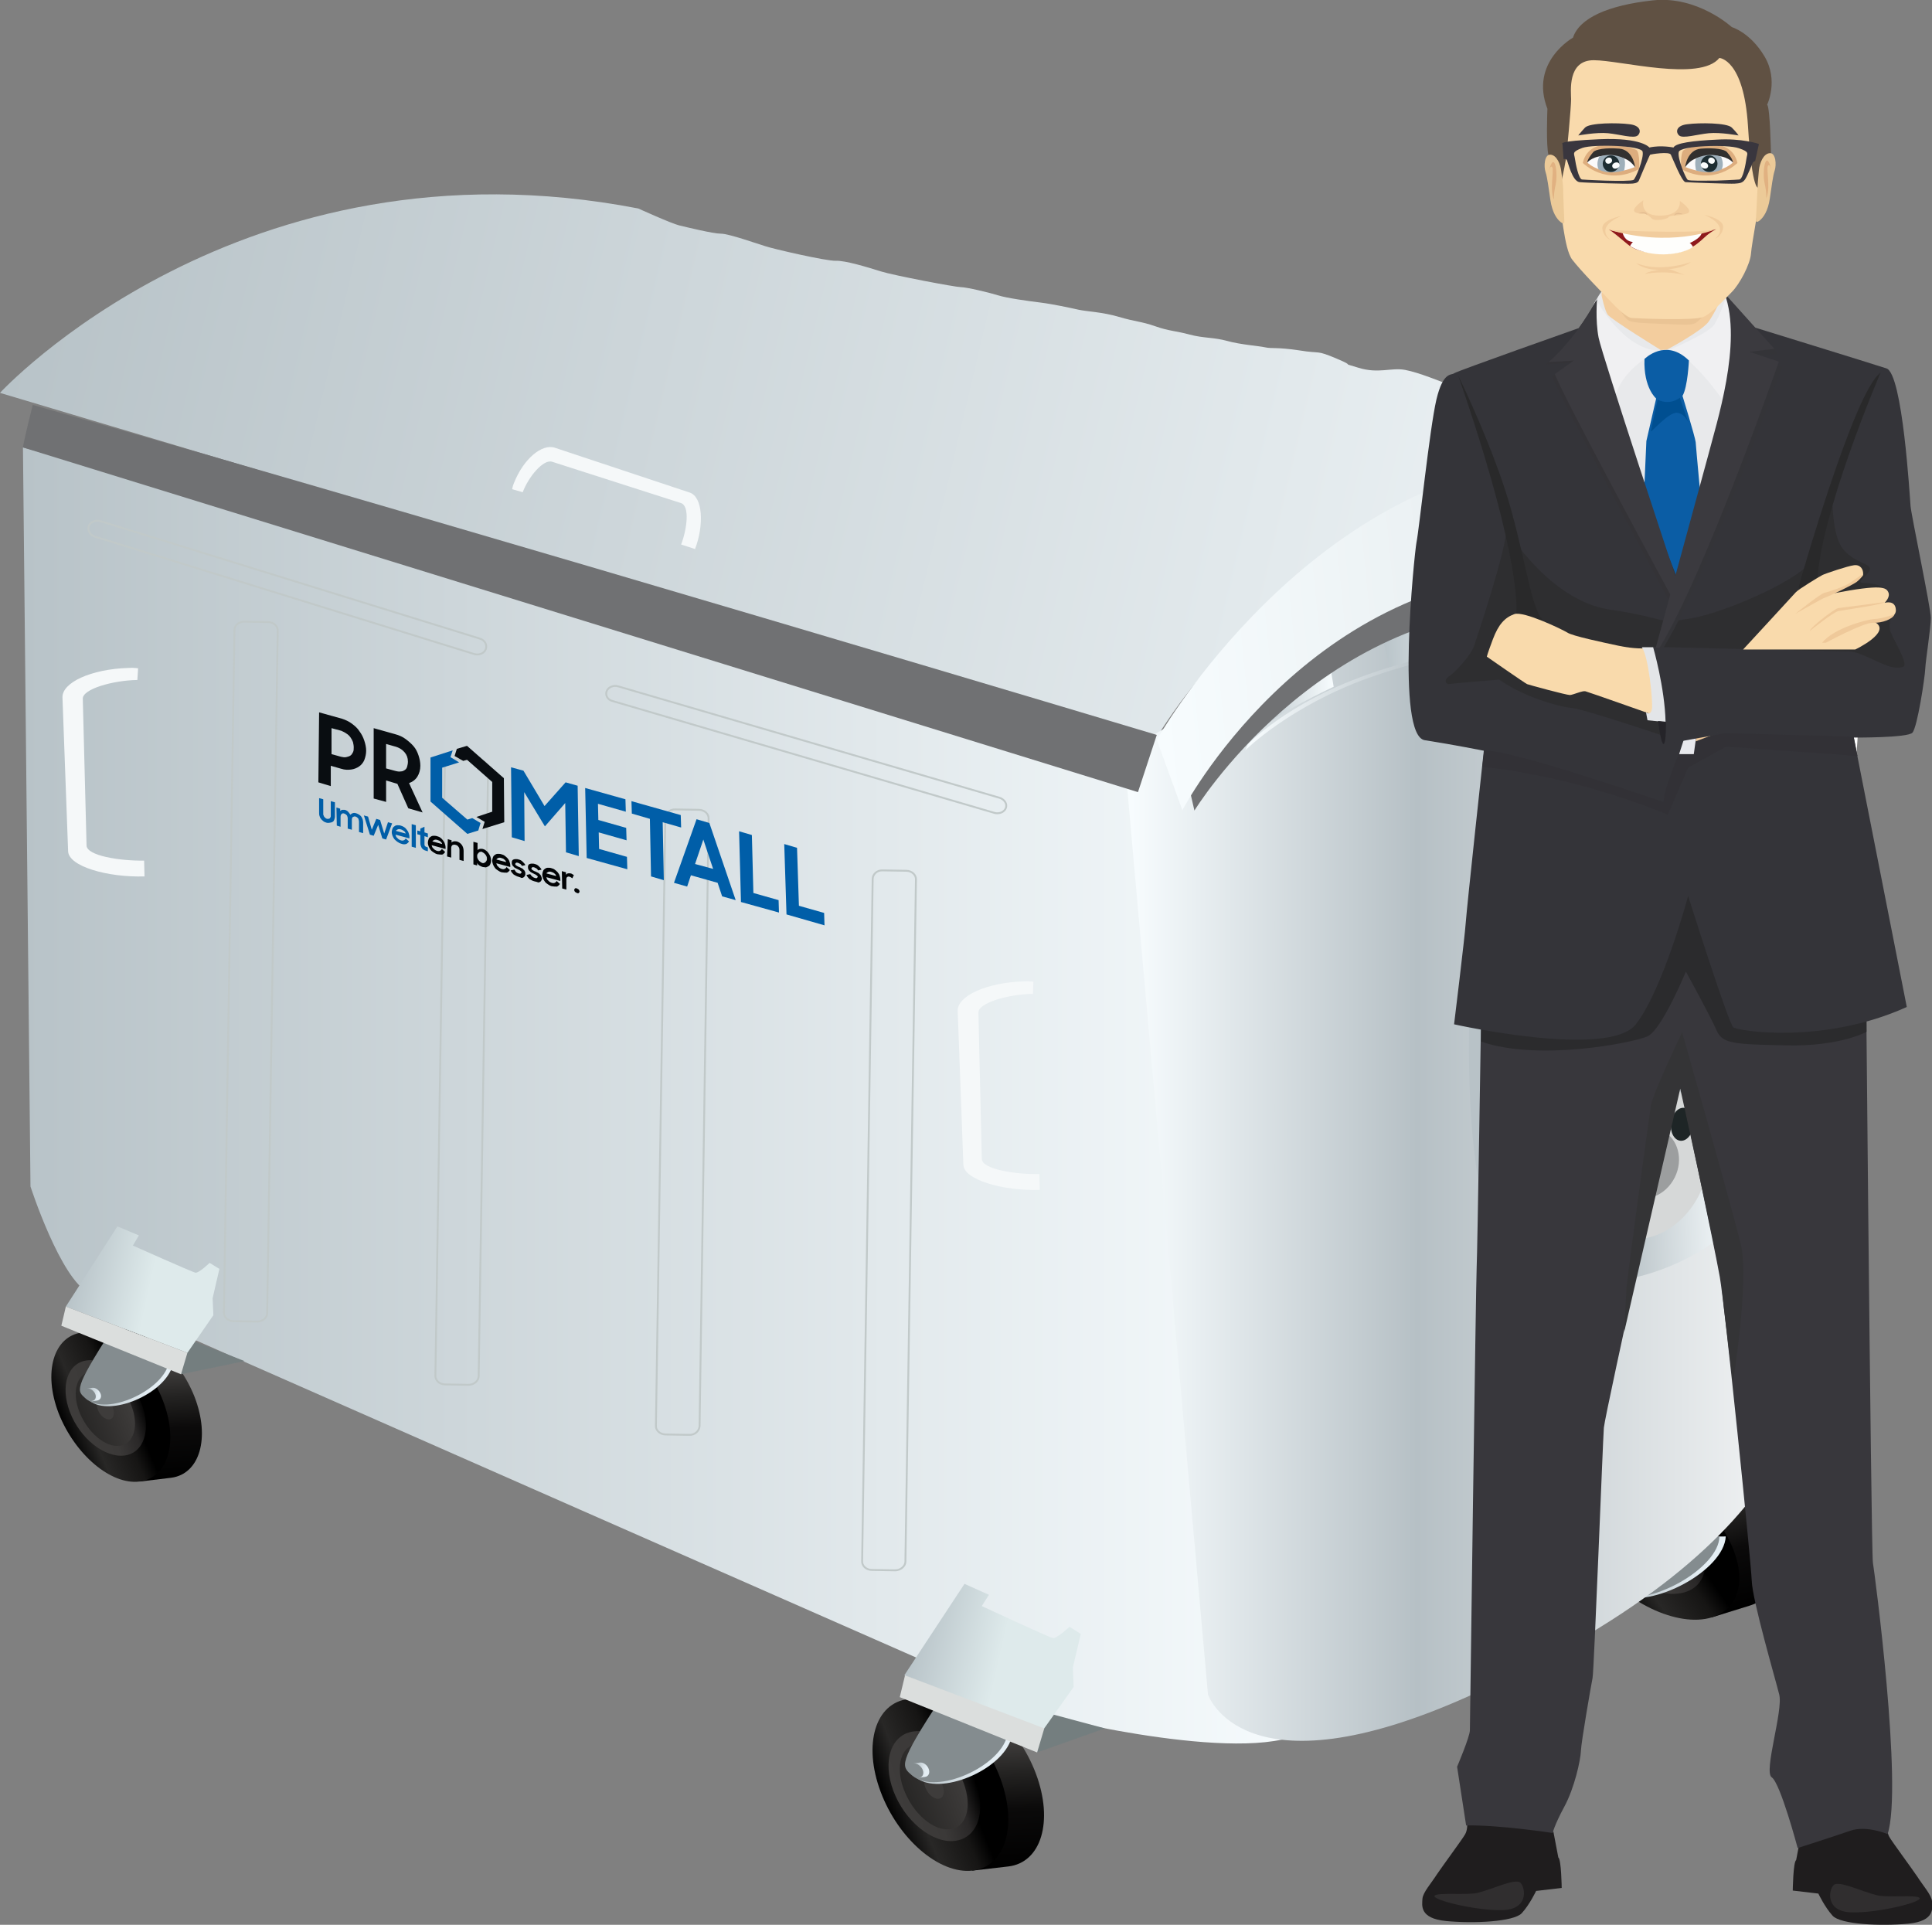 <svg xmlns="http://www.w3.org/2000/svg" id="Ebene_1" viewBox="0 0 513.4 511.5">
  <rect x="0" y="0" width="513.4" height="511.5" fill="#808080" stroke="none"/>
  <style>
    .st7{fill:#848c8f}.st11{fill:#707173}.st12{fill:#f5f8f9}.st20{fill:#747e7f}.st22{fill:#dbdedd}.st31{fill:none;stroke:#c1c9c9;stroke-width:.5;stroke-miterlimit:10}.st48{fill:#090d11}.st49{fill:#005ea8}.st50{fill:#010305}.st51{fill:#1f1d1e}.st52{fill:#302e2f}.st57{fill:#f0f0f2}.st60{fill:#343439}.st64{fill:#3b3a3f}.st65{fill:#29292a}.st66{fill:#f9daac}.st68{fill:#efc99a}.st75{fill:#ecca98}.st76{fill:#e1b181}.st77{fill:#39363e}.st78{fill:#ddad7e}.st79{fill:#fbfafa}.st80{fill:#32302f}.st81{fill:#9eafba}.st82{fill:#1d2d32}.st83{fill:#fafcfc}.st86{fill:#f1cc9d}.st87{fill:#e2bc91}
  </style>
  <linearGradient id="SVGID_1_" x1="-20.969" x2="479.866" y1="96.158" y2="96.158" gradientTransform="matrix(.974 .23 -.379 1.604 65.266 -80.466)" gradientUnits="userSpaceOnUse">
    <stop offset="0" stop-color="#b8c3c8"/>
    <stop offset="1" stop-color="#f7fcfe"/>
  </linearGradient>
  <path fill="url(#SVGID_1_)" d="M0 104.4s63.9-69.4 169.6-49c0 0 8.8 4 10.9 4.5s9 2.2 11.1 2.2 9.7 2.7 11.7 3.3c2 .7 16.3 4 18.8 3.9 2.5-.1 8.4 1.7 11.9 2.8s19.9 4.2 21.3 4.2c1.5 0 7.8 1.5 10 2.2 2.2.7 7.9 1.5 11.2 1.9 3.2.4 7.9 1.4 10.1 1.9 2.3.5 6.3.6 10.7 1.9 4.4 1.3 6 1.2 9.7 2.5s5.4 1.2 9.1 2.2 6.4.7 10 1.7c3.6 1 8.3 1.3 10.1 1.7 1.8.4 2.9-.1 9 .8 6.1 1 4.3-.2 10 2.2 5.7 2.4.3.8 5.7 2.4 5.4 1.7 8.8-.1 12.5.6 3.7.7 9.2 3 13.2 4.5s6.5 1.3 10.2 1.9 7 .6 10.6 2.5 9.3 2.9 13.8 3.6c4.5.7 2.1 1.2 7 3.1 5 1.9 12 5 12 5-.3.1 5.5-.2 8.8.8s7.7 3.6 11.9 5.2 36.5 38 40 39.4c0 0-129.5-71.3-193.7 31.9L0 104.4z"/>
  <linearGradient id="SVGID_2_" x1="2048.504" x2="2060.824" y1="429.488" y2="383.507" gradientTransform="matrix(-1 0 0 1 2504.483 0)" gradientUnits="userSpaceOnUse">
    <stop offset="0"/>
    <stop offset=".338" stop-color="#0b0a0a"/>
    <stop offset=".545" stop-color="#242322"/>
    <stop offset=".715" stop-color="#3e3c3b"/>
    <stop offset="1" stop-color="#010101"/>
  </linearGradient>
  <path fill="url(#SVGID_2_)" d="M424.7 389l10-3.1c9.2-2.8 23.4 4 31.7 15.3s7.6 22.7-1.5 25.5l-10 3.1-3-4.1c-6.8-2.5-13.8-7.6-18.7-14.3-4.9-6.7-6.7-13.4-5.4-18.3l-3.1-4.1z"/>
  <linearGradient id="SVGID_3_" x1="2051.124" x2="2078.242" y1="399.887" y2="418.875" gradientTransform="matrix(-1 0 0 1 2504.483 0)" gradientUnits="userSpaceOnUse">
    <stop offset=".313"/>
    <stop offset=".46" stop-color="#161514"/>
    <stop offset=".763" stop-color="#282726"/>
    <stop offset="1" stop-color="#010101"/>
  </linearGradient>
  <path fill="url(#SVGID_3_)" d="M456.4 404.3c8.3 11.3 7.6 22.7-1.5 25.5s-23.4-4-31.7-15.3-7.6-22.7 1.5-25.5c9.2-2.8 23.4 4 31.7 15.3z"/>
  <linearGradient id="SVGID_4_" x1="1999.539" x2="2018.503" y1="377.269" y2="388.218" gradientTransform="matrix(-1.06 .028 -.028 1.014 2577.58 -34.81)" gradientUnits="userSpaceOnUse">
    <stop offset="0"/>
    <stop offset=".241" stop-color="#2a2828"/>
    <stop offset=".55" stop-color="#3b3938"/>
    <stop offset="1" stop-color="#3e3c3b"/>
  </linearGradient>
  <path fill="url(#SVGID_4_)" d="M449.6 406.5c5.3 7.2 4.5 14.6-1.8 16.6-6.3 1.9-15.7-2.3-21-9.5-5.3-7.2-4.5-14.6 1.8-16.6 6.2-1.9 15.6 2.3 21 9.5z"/>
  <linearGradient id="SVGID_5_" x1="2059.599" x2="2073.123" y1="405.496" y2="414.966" gradientTransform="matrix(-1 0 0 1 2504.483 0)" gradientUnits="userSpaceOnUse">
    <stop offset="0" stop-color="#3e3c3b"/>
    <stop offset=".327" stop-color="#373534"/>
    <stop offset="1" stop-color="#282726"/>
  </linearGradient>
  <path fill="url(#SVGID_5_)" d="M446.4 407.7c4.2 5.6 3.8 11.3-.8 12.7-4.6 1.4-11.7-2-15.8-7.6-4.2-5.6-3.8-11.3.8-12.7s11.7 2 15.8 7.6z"/>
  <linearGradient id="SVGID_6_" x1="2063.15" x2="2069.572" y1="410.231" y2="410.231" gradientTransform="matrix(-1 0 0 1 2504.483 0)" gradientUnits="userSpaceOnUse">
    <stop offset="0" stop-color="#3e3c3b"/>
    <stop offset="1" stop-color="#3e3c3b"/>
  </linearGradient>
  <path fill="url(#SVGID_6_)" d="M440.5 409.5c1.2 1.6 1.1 3.2-.2 3.6-1.3.4-3.3-.6-4.5-2.2-1.2-1.6-1.1-3.2.2-3.6 1.3-.4 3.3.6 4.5 2.2z"/>
  <linearGradient id="SVGID_7_" x1="426.453" x2="458.622" y1="413.021" y2="413.021" gradientUnits="userSpaceOnUse">
    <stop offset=".092" stop-color="#b3bec3"/>
    <stop offset=".791" stop-color="#e4eef4"/>
  </linearGradient>
  <path fill="url(#SVGID_7_)" d="M433.4 401.2c-9.3 20.1-8.1 21-3.3 22.8 9 3.5 28-6.6 28.5-15.7-7.7.2-8.3-.5-25.2-7.1z"/>
  <path d="M432 401.7c-9.3 20.1-8.1 20.2-3.4 22.1 9.5 3.7 28.3-7.2 28.3-15.5-6.4-1.3-7.7-1.7-24.9-6.6z" class="st7"/>
  <linearGradient id="SVGID_8_" x1="427.875" x2="433.882" y1="421.926" y2="421.926" gradientUnits="userSpaceOnUse">
    <stop offset=".092" stop-color="#b3bec3"/>
    <stop offset=".791" stop-color="#e4eef4"/>
  </linearGradient>
  <path fill="url(#SVGID_8_)" d="M433.4 421.2c-.8-1-2.5-1.5-3.6-1.2l-1.9.5.8.9c0 .3.2.6.4.9.3.3.6.5 1 .8l.8.9 1.9-.5c1.1-.3 1.4-1.4.6-2.3z"/>
  <ellipse cx="429.4" cy="422.2" class="st7" rx="1.7" ry="2.7" transform="rotate(-71.784 429.39 422.214)"/>
  <linearGradient id="SVGID_9_" x1="6.086" x2="350.608" y1="291.114" y2="291.114" gradientUnits="userSpaceOnUse">
    <stop offset="0" stop-color="#b8c3c8"/>
    <stop offset="1" stop-color="#f7fcfe"/>
  </linearGradient>
  <path fill="url(#SVGID_9_)" d="M6.1 118.9l2 196.4s8 24.7 15.6 28.3 255.5 112.6 255.5 112.6 54.5 13.6 68.6 3.2c14.1-10.4-29.1-255.6-29.1-255.6L6.1 118.9z"/>
  <linearGradient id="SVGID_10_" x1="298.786" x2="494.645" y1="305.901" y2="305.901" gradientUnits="userSpaceOnUse">
    <stop offset=".011" stop-color="#f7fcfe"/>
    <stop offset=".397" stop-color="#b6c0c5"/>
    <stop offset="1" stop-color="#fff"/>
  </linearGradient>
  <path fill="url(#SVGID_10_)" d="M298.8 201.1L321 450.3s9.2 27.5 69.6.3c94-42.4 89.8-86.2 91.6-96.2 1.8-10 12.5-174.6 12.5-174.6l-25.4-16.3-68.5-14.2c-.1-.1-101.1 45.9-102 51.8z"/>
  <path d="M8.7 107.6s-2.4 9.5-2.6 11.3l296.3 91.6 5-15.2S128.7 141.7 8.7 107.6z" class="st11"/>
  <path d="M36.7 177.6s-1.1-.2-2.6-.1c-9.9.3-17.7 3.9-17.5 7.9l1.5 40.8c.1 4 10.4 7 20.3 6.7l-.1-4.2c-6.5.1-15.2-1.3-15.3-4l-1-39c-.1-2.6 8-4.9 14.5-5l.2-3.1zM274.6 260.9s-1.1-.2-2.6-.1c-9.9.3-17.7 3.9-17.5 7.9l1.5 40.8c.1 4 10.4 7 20.3 6.7l-.1-4.2c-6.5.1-15.2-1.3-15.3-4l-.9-38.9c-.1-2.6 8-4.9 14.5-5l.1-3.2z" class="st12"/>
  <linearGradient id="SVGID_11_" x1="2457.781" x2="2468.359" y1="385.859" y2="346.384" gradientTransform="scale(-1 1) rotate(-12.321 1245.839 11953.873)" gradientUnits="userSpaceOnUse">
    <stop offset="0"/>
    <stop offset=".338" stop-color="#0b0a0a"/>
    <stop offset=".545" stop-color="#242322"/>
    <stop offset=".715" stop-color="#3e3c3b"/>
    <stop offset="1" stop-color="#010101"/>
  </linearGradient>
  <path fill="url(#SVGID_11_)" d="M21.9 354.1l8.3-1c7.6-.9 17.2 7.2 21.5 18.1 4.2 10.9 1.4 20.5-6.2 21.5l-8.3 1-1.5-4c-4.7-3.2-9.1-8.7-11.6-15.1-2.5-6.5-2.5-12.4-.6-16.5l-1.6-4z"/>
  <linearGradient id="SVGID_12_" x1="2460.049" x2="2482.033" y1="360.897" y2="376.291" gradientTransform="scale(-1 1) rotate(-12.321 1245.839 11953.873)" gradientUnits="userSpaceOnUse">
    <stop offset=".313"/>
    <stop offset=".46" stop-color="#161514"/>
    <stop offset=".763" stop-color="#282726"/>
    <stop offset="1" stop-color="#010101"/>
  </linearGradient>
  <path fill="url(#SVGID_12_)" d="M43.3 372.2c4.2 10.9 1.4 20.5-6.2 21.5s-17.2-7.2-21.5-18.1c-4.2-10.9-1.4-20.5 6.2-21.5 7.7-.9 17.3 7.2 21.5 18.1z"/>
  <linearGradient id="SVGID_13_" x1="2385.999" x2="2401.195" y1="327.291" y2="336.065" gradientTransform="matrix(-1.041 -.199 -.244 .984 2601.102 522.805)" gradientUnits="userSpaceOnUse">
    <stop offset="0"/>
    <stop offset=".241" stop-color="#2a2828"/>
    <stop offset=".55" stop-color="#3b3938"/>
    <stop offset="1" stop-color="#3e3c3b"/>
  </linearGradient>
  <path fill="url(#SVGID_13_)" d="M37.6 373c2.7 7 .6 13.2-4.6 13.8-5.2.6-11.7-4.5-14.4-11.5s-.6-13.2 4.6-13.8S34.9 366 37.6 373z"/>
  <linearGradient id="SVGID_14_" x1="2466.889" x2="2477.854" y1="365.513" y2="373.19" gradientTransform="scale(-1 1) rotate(-12.321 1245.839 11953.873)" gradientUnits="userSpaceOnUse">
    <stop offset="0" stop-color="#3e3c3b"/>
    <stop offset=".327" stop-color="#373534"/>
    <stop offset="1" stop-color="#282726"/>
  </linearGradient>
  <path fill="url(#SVGID_14_)" d="M34.9 373.5c2.1 5.4.7 10.2-3.1 10.7s-8.6-3.6-10.7-9-.7-10.2 3.1-10.7 8.6 3.5 10.7 9z"/>
  <linearGradient id="SVGID_15_" x1="2469.856" x2="2474.888" y1="369.351" y2="369.351" gradientTransform="scale(-1 1) rotate(-12.321 1245.839 11953.873)" gradientUnits="userSpaceOnUse">
    <stop offset="0" stop-color="#3e3c3b"/>
    <stop offset="1" stop-color="#3e3c3b"/>
  </linearGradient>
  <path fill="url(#SVGID_15_)" d="M30 374.1c.6 1.6.2 2.9-.9 3.1-1.1.1-2.5-1-3.1-2.6-.6-1.6-.2-2.9.9-3.1s2.5 1 3.1 2.6z"/>
  <linearGradient id="SVGID_16_" x1="25.281" x2="47.129" y1="358.565" y2="358.565" gradientTransform="rotate(12.321 6.975 353.006)" gradientUnits="userSpaceOnUse">
    <stop offset=".092" stop-color="#b3bec3"/>
    <stop offset=".791" stop-color="#e4eef4"/>
  </linearGradient>
  <path fill="url(#SVGID_16_)" d="M30.6 353.3c-10.1 15.9-9.5 16.8-6.7 19 5.3 4.2 19.8-1.7 22-9.5-5.1-.9-5.4-1.6-15.3-9.5z"/>
  <path d="M29.6 353.5c-10.1 15.9-9.3 16.1-6.6 18.3 5.5 4.5 20.1-2.3 21.8-9.4-4-1.8-4.8-2.4-15.2-8.9z" class="st7"/>
  <linearGradient id="SVGID_17_" x1="26.239" x2="30.279" y1="366.366" y2="366.366" gradientTransform="rotate(12.321 6.975 353.006)" gradientUnits="userSpaceOnUse">
    <stop offset=".092" stop-color="#b3bec3"/>
    <stop offset=".791" stop-color="#e4eef4"/>
  </linearGradient>
  <path fill="url(#SVGID_17_)" d="M26.7 370.3c-.4-.9-1.3-1.6-2.2-1.5l-1.3.2.3.9c0 .3 0 .5.1.8.1.3.3.5.5.8l.3.9 1.3-.2c1-.1 1.4-1 1-1.9z"/>
  <ellipse cx="23.8" cy="370.6" class="st7" rx="1.4" ry="1.9" transform="rotate(-45.621 23.832 370.637)"/>
  <path d="M48.1 365.2l16.9-3.5-18.3-7.1z" class="st20"/>
  <linearGradient id="SVGID_18_" x1="16.039" x2="54.823" y1="335.797" y2="335.797" gradientTransform="rotate(12.321 6.975 353.006)" gradientUnits="userSpaceOnUse">
    <stop offset="0" stop-color="#b8c3c8"/>
    <stop offset=".534" stop-color="#deeaeb"/>
  </linearGradient>
  <path fill="url(#SVGID_18_)" d="M31.2 325.9l-13.7 21.3 32.3 12.3 6.9-10-.2-4.5 1.8-7.8-2.6-1.6s-2.9 2.8-3.8 2.6-16.6-7.2-16.6-7.2l1.6-2.7-5.7-2.4z"/>
  <path d="M17.5 347.2l-1.2 5.1 31.8 12.9 1.7-5.7z" class="st22"/>
  <linearGradient id="SVGID_19_" x1="2230.12" x2="2242.26" y1="474.883" y2="429.576" gradientTransform="scale(-1 1) rotate(-12.915 1082.163 11487.757)" gradientUnits="userSpaceOnUse">
    <stop offset="0"/>
    <stop offset=".338" stop-color="#0b0a0a"/>
    <stop offset=".545" stop-color="#242322"/>
    <stop offset=".715" stop-color="#3e3c3b"/>
    <stop offset="1" stop-color="#010101"/>
  </linearGradient>
  <path fill="url(#SVGID_19_)" d="M241.4 451.5l9.5-1.1c8.8-1 19.7 8.4 24.4 21 4.7 12.6 1.4 23.6-7.4 24.6l-9.5 1.1-1.7-4.6c-5.4-3.7-10.4-10.1-13.2-17.5-2.8-7.4-2.7-14.3-.4-18.9l-1.7-4.6z"/>
  <linearGradient id="SVGID_20_" x1="2232.718" x2="2257.961" y1="446.233" y2="463.909" gradientTransform="scale(-1 1) rotate(-12.915 1082.163 11487.757)" gradientUnits="userSpaceOnUse">
    <stop offset=".313"/>
    <stop offset=".46" stop-color="#161514"/>
    <stop offset=".763" stop-color="#282726"/>
    <stop offset="1" stop-color="#010101"/>
  </linearGradient>
  <path fill="url(#SVGID_20_)" d="M265.8 472.5c4.7 12.6 1.4 23.6-7.4 24.6s-19.7-8.4-24.4-21c-4.7-12.6-1.4-23.6 7.4-24.6s19.7 8.4 24.4 21z"/>
  <linearGradient id="SVGID_21_" x1="2169.586" x2="2187.033" y1="418.073" y2="428.146" gradientTransform="matrix(-1.039 -.209 -.254 .982 2619.166 514.865)" gradientUnits="userSpaceOnUse">
    <stop offset="0"/>
    <stop offset=".241" stop-color="#2a2828"/>
    <stop offset=".55" stop-color="#3b3938"/>
    <stop offset="1" stop-color="#3e3c3b"/>
  </linearGradient>
  <path fill="url(#SVGID_21_)" d="M259.2 473.4c3 8 .6 15.1-5.5 15.8-6 .7-13.3-5.3-16.3-13.3s-.6-15.1 5.5-15.8c6-.8 13.3 5.2 16.3 13.3z"/>
  <linearGradient id="SVGID_22_" x1="2240.573" x2="2253.162" y1="451.534" y2="460.349" gradientTransform="scale(-1 1) rotate(-12.915 1082.163 11487.757)" gradientUnits="userSpaceOnUse">
    <stop offset="0" stop-color="#3e3c3b"/>
    <stop offset=".327" stop-color="#373534"/>
    <stop offset="1" stop-color="#282726"/>
  </linearGradient>
  <path fill="url(#SVGID_22_)" d="M256.1 473.9c2.3 6.3.7 11.8-3.7 12.2-4.4.5-9.8-4.2-12.2-10.5s-.7-11.8 3.7-12.2c4.4-.5 9.9 4.2 12.2 10.5z"/>
  <linearGradient id="SVGID_23_" x1="2243.98" x2="2249.754" y1="455.941" y2="455.941" gradientTransform="scale(-1 1) rotate(-12.915 1082.163 11487.757)" gradientUnits="userSpaceOnUse">
    <stop offset="0" stop-color="#3e3c3b"/>
    <stop offset="1" stop-color="#3e3c3b"/>
  </linearGradient>
  <path fill="url(#SVGID_23_)" d="M250.5 474.5c.7 1.8.2 3.4-1.1 3.5-1.3.1-2.8-1.2-3.5-3s-.2-3.4 1.1-3.5c1.2-.1 2.8 1.2 3.5 3z"/>
  <g>
    <linearGradient id="SVGID_24_" x1="249.78" x2="274.859" y1="443.558" y2="443.558" gradientTransform="rotate(12.916 169.741 423.707)" gradientUnits="userSpaceOnUse">
      <stop offset=".092" stop-color="#b3bec3"/>
      <stop offset=".791" stop-color="#e4eef4"/>
    </linearGradient>
    <path fill="url(#SVGID_24_)" d="M251.4 450.7c-11.8 18.1-11.1 19.1-7.9 21.7 6 4.9 22.8-1.8 25.3-10.6-5.8-1.2-6.1-2-17.4-11.1z"/>
    <path d="M250.3 450.9c-11.8 18.1-10.9 18.4-7.8 21 6.3 5.2 23.1-2.4 25.1-10.5-4.6-2.3-5.4-2.9-17.3-10.5z" class="st7"/>
    <linearGradient id="SVGID_25_" x1="250.88" x2="255.515" y1="452.516" y2="452.516" gradientTransform="rotate(12.916 169.741 423.707)" gradientUnits="userSpaceOnUse">
      <stop offset=".092" stop-color="#b3bec3"/>
      <stop offset=".791" stop-color="#e4eef4"/>
    </linearGradient>
    <path fill="url(#SVGID_25_)" d="M246.8 470.1c-.4-1.1-1.5-1.9-2.5-1.7l-1.5.2.4 1c0 .3 0 .6.1.9.1.3.3.6.6.9l.4 1 1.5-.2c.9-.1 1.4-1 1-2.1z"/>
    <ellipse cx="243.4" cy="470.5" class="st7" rx="1.6" ry="2.2" transform="rotate(-45.033 243.43 470.463)"/>
  </g>
  <path d="M275.6 465.7l18-6.4-19.8-5.3z" class="st20"/>
  <linearGradient id="SVGID_26_" x1="243.328" x2="287.839" y1="418.252" y2="418.252" gradientTransform="rotate(12.916 169.741 423.707)" gradientUnits="userSpaceOnUse">
    <stop offset="0" stop-color="#b8c3c8"/>
    <stop offset=".534" stop-color="#deeaeb"/>
  </linearGradient>
  <path fill="url(#SVGID_26_)" d="M256.3 420.9l-16 24.3 36.9 14.5 8.1-11.4-.2-5.2 2.1-8.9-3-1.9s-3.4 3.2-4.4 3c-1.1-.2-18.9-8.5-18.9-8.5l1.9-3-6.5-2.9z"/>
  <path d="M240.5 445.2l-1.4 5.8 36.5 14.7 1.9-6.4z" class="st22"/>
  <path d="M138.9 130.8c1.6-4.2 5.5-8.8 7.8-8.1l34.3 11c2.3.8 1.6 6.8 0 11l3.7 1.2c2.4-6.3 2.1-13.8-1.4-15L147.5 119c-3.5-1.2-8.4 3-10.9 9.3-.4.9-.5 1.7-.5 1.7l2.8.8z" class="st12"/>
  <path d="M237.9 417.3l-6.2-.1c-1.5 0-2.7-1.1-2.6-2.4l2.8-181.2c0-1.3 1.2-2.4 2.7-2.3l6.2.1c1.5 0 2.7 1.1 2.6 2.4L240.6 415c0 1.2-1.3 2.3-2.7 2.3zM68.3 351.2l-6.2-.1c-1.5 0-2.7-1.1-2.6-2.4l2.8-181.2c0-1.3 1.2-2.4 2.7-2.3l6.2.1c1.5 0 2.7 1.1 2.6 2.4L71 348.9c0 1.3-1.2 2.3-2.7 2.3zM124.5 368l-6.2-.1c-1.5 0-2.7-1.1-2.6-2.4l2.5-161.4c0-1.3 1.2-2.4 2.7-2.3l6.2.1c1.5 0 2.7 1.1 2.6 2.4l-2.5 161.4c0 1.2-1.2 2.3-2.7 2.3zM183.1 381.3l-6.2-.1c-1.5 0-2.7-1.1-2.6-2.4l2.5-161.4c0-1.3 1.2-2.4 2.7-2.3l6.2.1c1.5 0 2.7 1.1 2.6 2.4L185.9 379c-.1 1.3-1.3 2.4-2.8 2.3z" class="st31"/>
  <linearGradient id="SVGID_27_" x1="332.418" x2="354.425" y1="184.974" y2="184.974" gradientUnits="userSpaceOnUse">
    <stop offset="0" stop-color="#b8c3c8"/>
    <stop offset="1" stop-color="#f7fcfe"/>
  </linearGradient>
  <path fill="url(#SVGID_27_)" d="M353.3 176l1.1 6.5s-16.4 7.6-19.2 11.5l-2.8-4.4 20.9-13.6z"/>
  <linearGradient id="SVGID_28_" x1="371.123" x2="402.444" y1="180.416" y2="180.416" gradientTransform="matrix(.999 -.037 .037 .999 -10.338 2.436)" gradientUnits="userSpaceOnUse">
    <stop offset="0" stop-color="#b8c3c8"/>
    <stop offset="1" stop-color="#f7fcfe"/>
  </linearGradient>
  <path fill="url(#SVGID_28_)" d="M367.2 168.6l2.1 9s20.6-5.9 29.4-6.5l-2.3-11.8-29.2 9.3z"/>
  <linearGradient id="SVGID_29_" x1="408.798" x2="433.567" y1="176.928" y2="176.928" gradientTransform="matrix(.999 -.037 .037 .999 -10.338 2.436)" gradientUnits="userSpaceOnUse">
    <stop offset="0" stop-color="#b8c3c8"/>
    <stop offset="1" stop-color="#f7fcfe"/>
  </linearGradient>
  <path fill="url(#SVGID_29_)" d="M405.5 158.4l-.6 12.2s13.9-1.2 22.8-.1l1.4-14.3-23.6 2.2z"/>
  <linearGradient id="SVGID_30_" x1="439.792" x2="461.973" y1="180.182" y2="180.182" gradientTransform="matrix(.999 -.037 .037 .999 -10.338 2.436)" gradientUnits="userSpaceOnUse">
    <stop offset="0" stop-color="#b8c3c8"/>
    <stop offset="1" stop-color="#f7fcfe"/>
  </linearGradient>
  <path fill="url(#SVGID_30_)" d="M436.5 159.4l-.5 11.4 17.7 1.8 4.1-10.8z"/>
  <path d="M313.4 198l4 17.4s32.3-52.9 90.3-54.1c68.2-1.4 89.8 26.2 89.8 26.2l1.4-19.1s-37.9-39.9-93-34.6c-55.2 5.4-92.5 64.2-92.5 64.2z" class="st11"/>
  <linearGradient id="SVGID_31_" x1="297.294" x2="488.554" y1="198.23" y2="198.23" gradientTransform="matrix(1.019 -.101 .098 .995 -17.275 7.05)" gradientUnits="userSpaceOnUse">
    <stop offset=".005" stop-color="#f7fcfe"/>
    <stop offset=".393" stop-color="#ebf1f3"/>
    <stop offset=".973" stop-color="#f1efeb"/>
  </linearGradient>
  <path fill="url(#SVGID_31_)" d="M307.4 196.6l6.8 18.7s32-61.3 96.7-63.4 90.5 30.7 90.5 30.7l-.4-18.2S464.2 112 403.4 123s-96 73.6-96 73.6z"/>
  <g>
    <linearGradient id="SVGID_32_" x1="333.74" x2="462.346" y1="196.228" y2="196.228" gradientTransform="matrix(.999 -.037 .037 .999 -10.338 2.436)" gradientUnits="userSpaceOnUse">
      <stop offset=".011" stop-color="#f7fcfe"/>
      <stop offset=".397" stop-color="#b6c0c5"/>
      <stop offset="1" stop-color="#fff"/>
    </linearGradient>
    <path fill="url(#SVGID_32_)" d="M330.9 199.4l.7-1.6c.1-.1 10.2-10.8 31.4-18.4 19.6-7 52.2-13.8 95.6-6.1l-.5.8c-42.9-7.6-74.9-.9-94.3 6-21 7.5-32.8 19.2-32.9 19.3z"/>
  </g>
  <linearGradient id="SVGID_33_" x1="390.139" x2="459.445" y1="302.931" y2="302.931" gradientTransform="matrix(.999 -.037 .037 .999 -10.338 2.436)" gradientUnits="userSpaceOnUse">
    <stop offset=".449" stop-color="#b8c2c7"/>
    <stop offset=".628" stop-color="#c1cace"/>
    <stop offset="1" stop-color="#f7fcfe"/>
  </linearGradient>
  <path fill="url(#SVGID_33_)" d="M395.3 241.5l54.2-4.2s17.3 82.8 9.2 90.1c-8.1 7.4-29.3 18.5-52.4 11.1-23.1-7.5-14.3-95.7-14.3-95.7l3.3-1.3z"/>
  <linearGradient id="SVGID_34_" x1="412.569" x2="452.533" y1="292.606" y2="292.606" gradientTransform="matrix(.999 -.037 .037 .999 -10.338 2.436)" gradientUnits="userSpaceOnUse">
    <stop offset=".011" stop-color="#f7fcfe"/>
    <stop offset=".928" stop-color="#b6c0c5"/>
    <stop offset="1" stop-color="#b8c3c8"/>
  </linearGradient>
  <linearGradient id="SVGID_35_" x1="412.044" x2="453.045" y1="292.614" y2="292.614" gradientTransform="matrix(.999 -.037 .037 .999 -10.338 2.436)" gradientUnits="userSpaceOnUse">
    <stop offset=".038" stop-color="#deeaeb"/>
    <stop offset=".999" stop-color="#bbc5ca"/>
  </linearGradient>
  <path fill="url(#SVGID_34_)" stroke="url(#SVGID_35_)" stroke-miterlimit="10" d="M414.6 242.5l-.4 78s38.2-6.2 38.2-7.6c-.1-1.4-1.3-75.4-1.3-75.4l-36.5 5z"/>
  <linearGradient id="SVGID_36_" x1="402.12" x2="476.453" y1="247.827" y2="247.827" gradientTransform="matrix(.999 -.037 .037 .999 -10.338 2.436)" gradientUnits="userSpaceOnUse">
    <stop offset="0" stop-color="#98a1a6"/>
    <stop offset=".471" stop-color="#b0b8bd"/>
    <stop offset=".74" stop-color="#cfd6da"/>
    <stop offset="1" stop-color="#f7fcfe"/>
  </linearGradient>
  <path fill="url(#SVGID_36_)" d="M471.8 148.8l-5-4.8-7.6-4.4-12.4-3.4-3 19.5 8.8 8.2s-2.9 62.1-4 87.7c-.9 20.2-16.4 29.5-22.9 32.5 0-.1-.1-.2-.1-.3 0 0-22.9 5-22.3 27.1s15.9 21.4 15.9 21.4 5.7-3.9 14-3.3l3.3-34.9 15.2 9.8s3.9-8.1 15.7-21.1c11.7-13-2.6-26.1-2.6-26.1l7-107.9z"/>
  <ellipse cx="436.4" cy="308.5" fill="#d6d8d8" rx="21.1" ry="17.5" transform="rotate(-72.422 436.377 308.533)"/>
  <ellipse cx="437.3" cy="309.1" fill="#9c9e9f" rx="9.7" ry="8.6" transform="rotate(-63.224 437.292 309.05)"/>
  <ellipse cx="447" cy="298.8" fill="#1e2526" rx="4.4" ry="3" transform="rotate(-83.166 446.995 298.774)"/>
  <g>
    <path fill="#b3bfc8" d="M439.3 141.7c-.3-.1-7.2.3-7.5 4.4-.3 4 6.1 4.9 6.1 4.9l16.1.6.5-9.4-15.2-.5z"/>
    <linearGradient id="SVGID_37_" x1="460.103" x2="469.137" y1="232.347" y2="232.347" gradientTransform="matrix(1.074 -.088 .081 1.168 -63.742 -83.417)" gradientUnits="userSpaceOnUse">
      <stop offset="0" stop-color="#e7f2f8"/>
      <stop offset=".988" stop-color="#d0d4d9"/>
    </linearGradient>
    <path fill="url(#SVGID_37_)" d="M459.1 147c0 2.6-2.2 4.7-4.9 4.7s-4.9-2.1-4.9-4.7 2.2-4.7 4.9-4.7 4.9 2.1 4.9 4.7z"/>
    <path fill="#334b51" d="M451.2 149.7s4-.1 5.1.2c0 0 2-1.1 2-3.8s-2.3-3.2-3.8-3.3c-1.5-.1-4.1.7-4.4 2.9-.2 2.3 1.1 4 1.1 4z"/>
    <path fill="#f6fbfc" d="M454.4 142.3s-17.7-.6-17.9 1c-.1 1.5 12.9 3.9 12.9 3.9s-.7-3.8 5-4.9z"/>
  </g>
  <path d="M23.6 139.8c.4-1.1 1.8-1.7 3.1-1.3l100.8 31.2c1.3.4 2 1.6 1.6 2.8-.4 1.1-1.8 1.7-3.1 1.3L25.2 142.6c-1.3-.4-2-1.7-1.6-2.8zM161.2 183.7c.4-1.1 1.8-1.7 3.1-1.3L265.6 212c1.3.4 2.1 1.6 1.7 2.7-.4 1.1-1.8 1.7-3.1 1.3l-101.4-29.7c-1.3-.3-2-1.5-1.6-2.6z" class="st31"/>
  <g>
    <path d="M84.8 189.3l6.1 1.7c.9.3 1.8.7 2.6 1.3.8.6 1.5 1.2 2 2 .6.8 1 1.6 1.3 2.5.3.9.5 1.8.5 2.7 0 .9-.2 1.7-.5 2.5-.3.7-.8 1.3-1.4 1.7-.6.4-1.3.7-2.1.8-.8.1-1.7.1-2.6-.2l-2.8-.8v5.4l-3.3-1 .2-18.6zm3.3 4.2v6.9l2.5.7c.5.1.9.2 1.4.1.4-.1.8-.2 1.1-.4.3-.2.5-.5.7-.9.2-.4.2-.8.2-1.3s-.1-.9-.2-1.4c-.2-.5-.4-.9-.7-1.3-.3-.4-.6-.7-1.1-1-.4-.3-.9-.5-1.3-.7l-2.6-.7zM99.3 212.2v-18.7l5.7 1.6c1.1.3 2 .7 2.8 1.3.8.6 1.5 1.2 2.1 1.9.6.7 1 1.5 1.3 2.4.3.9.5 1.8.5 2.8 0 1.1-.3 2.1-.8 2.9-.5.8-1.3 1.4-2.2 1.7l3.6 7.8-3.8-1.1-2.9-6.5-3-.9v5.7l-3.3-.9zm5.5-7.4c.7.2 1.3.3 1.7.2.5 0 .8-.2 1.1-.4.3-.2.5-.5.6-.9.1-.4.2-.8.2-1.3 0-1-.3-1.8-.9-2.5-.6-.7-1.5-1.3-2.8-1.6l-2.1-.6v6.5l2.2.6z" class="st48"/>
    <path d="M135.8 203.9l3.3.9 5.6 9.4 5.6-6.3 3.2.9.3 18.7-3.4-1-.2-13.1-5.4 6.2-5.5-9.1.1 13-3.4-1-.2-18.6zM155.5 209.4l10.7 3 .1 3.3-7.4-2.1.1 4.3 7.4 2.1.1 3.3-7.4-2.1.1 4.4 7.4 2.1.1 3.3-10.8-3-.4-18.6zM172.7 217.6l-4.8-1.4-.1-3.3 13.1 3.7.1 3.3-4.9-1.4.3 15.4-3.4-1-.3-15.3zM185.1 217.7l3.4 1 7 20.5-3.6-1-1.2-3.6-7.1-2-1 3-3.5-1 6-16.9zm-.4 11.9l4.8 1.3-2.6-7.8-2.2 6.5zM196.4 220.9l3.4 1 .4 15.4 6.7 1.9.1 3.3-10.1-2.8-.5-18.8zM208.4 224.3l3.4 1 .5 15.4 6.7 1.9.1 3.3L209 243l-.6-18.7z" class="st49"/>
    <path d="M124.1 198.2l-2.7.8-.6 1.9 2.3 1.3 1-.3 6.7 5.9v7.9l-4.2 1.4 2.2 1.3-.6 1.9 5.8-1.8-.1-11.7z" class="st48"/>
    <path d="M124.2 217.8l-6.7-5.8v-8l4.5-1.4-2.3-1.4.6-1.8-5.9 1.9V213l9.8 8.6 2.9-.9.6-2-2.2-1.3zM86.7 218.6c-.3-.1-.6-.2-.8-.4-.2-.2-.5-.4-.6-.6-.2-.2-.3-.5-.4-.8s-.1-.6-.1-.9v-3.8l1.1.3v3.9c0 .1 0 .3.1.4 0 .1.1.3.2.4l.3.3c.1.1.2.1.4.2h.4c.1 0 .2-.1.3-.1.1-.1.2-.2.2-.3.1-.1.1-.2.1-.4v-3.9l1.1.3v3.8c0 .3-.1.6-.2.9-.1.2-.2.4-.4.5-.2.1-.4.2-.6.2-.5.1-.8.1-1.1 0zM89.4 214.6l1 .3v.6c.1-.1.3-.2.5-.3h.7c.4.1.7.3.9.5.2.2.4.5.6.8.2-.2.4-.3.6-.4.3-.1.5-.1.9 0 .6.2 1.1.5 1.4.9.3.4.5 1 .5 1.6v2.8l-1.1-.3v-2.7c0-.3-.1-.6-.2-.9-.2-.2-.4-.4-.7-.5-.3-.1-.5 0-.7.1-.2.1-.3.4-.3.8v2.6l-1.1-.3v-2.7c0-.3-.1-.6-.2-.8-.2-.2-.4-.4-.7-.5-.3-.1-.5-.1-.7.1-.2.1-.3.4-.3.8v2.6l-1-.3-.1-4.8zM96.7 216.7l1.1.3 1 3.5 1.2-2.9 1 .3 1.1 3.6 1-3 1.1.3-1.6 4.3-1-.3-1.1-3.6-1.2 2.9-1-.3-1.6-5.1zM106.6 224.2c-.4-.1-.7-.3-1-.5-.3-.2-.5-.4-.8-.7-.2-.3-.4-.6-.5-.9-.1-.3-.2-.6-.2-1 0-.3.1-.6.2-.9.1-.3.3-.5.5-.6.2-.2.5-.3.8-.3.3 0 .6 0 .9.1.3.1.6.2.9.4.3.2.5.4.7.7.2.3.4.5.5.9.1.3.2.6.2 1v.4l-3.7-1c.1.4.2.7.5.9.2.3.6.5.9.6.3.1.6.1.8 0 .2-.1.4-.2.5-.5l.9.8c-.2.3-.5.6-.8.7-.4.1-.8.1-1.3-.1zm-.1-3.8c-.3-.1-.6-.1-.8 0-.2.1-.4.2-.5.4l2.6.7c-.1-.3-.2-.5-.5-.7-.2-.1-.4-.3-.8-.4zM109.4 219l1.1.3v6l-1.1-.3v-6zM110.9 220.7l.8.2v-.7l1.1-.5v1.5l.9.3v1l-.9-.3v2.3c0 .1.1.2.1.3.1.1.2.2.3.2.1.1.3.1.5.2v1h-.1c-.4-.1-.6-.2-.9-.3-.2-.1-.4-.3-.6-.5-.1-.2-.2-.4-.3-.7-.1-.3-.1-.6-.1-1v-1.8l-.8-.2v-1z" class="st49"/>
    <path d="M116.2 227c-.4-.1-.7-.3-1-.5-.3-.2-.6-.4-.8-.7-.2-.3-.4-.6-.5-.9-.1-.3-.2-.6-.2-1 0-.3.1-.6.2-.9.1-.3.3-.5.5-.6.2-.2.5-.3.8-.3.3 0 .6 0 .9.1.3.1.7.2.9.4.3.2.5.4.7.7.2.3.4.5.5.9.1.3.2.6.2 1v.4l-3.7-1c.1.4.2.7.5.9.2.3.6.5.9.6.3.1.6.1.8 0 .2-.1.4-.2.5-.5l.9.8c-.2.3-.5.6-.8.7-.3 0-.7 0-1.3-.1zm0-3.8c-.3-.1-.6-.1-.8 0-.2.1-.4.2-.5.4l2.6.7c-.1-.3-.2-.5-.5-.7-.2-.2-.5-.3-.8-.4zM119 223l1 .3v.6c.2-.2.3-.3.6-.3.2-.1.5 0 .8 0 .6.2 1 .5 1.3.9.3.4.5 1 .5 1.6v2.7l-1.1-.3v-2.6c0-.4-.1-.7-.3-.9-.2-.3-.4-.4-.8-.5-.3-.1-.6 0-.8.1-.2.2-.3.4-.3.8v2.5l-1.1-.3.2-4.6zM128.3 230.4c-.3-.1-.6-.2-.9-.4-.3-.2-.5-.4-.6-.7v.7l-1-.3v-6l1.1.3v1.9c.2-.2.4-.3.6-.3.3-.1.5 0 .8 0 .3.1.6.2.8.4.3.2.5.4.7.7.2.3.4.6.5.9.1.3.2.7.2 1.1 0 .4-.1.7-.2.9-.1.3-.3.5-.5.6-.2.1-.4.2-.7.3-.2 0-.5-.1-.8-.1zm-.2-1.1c.2.1.4.1.5 0 .2 0 .3-.1.4-.2.1-.1.2-.2.3-.4.1-.1.1-.3.1-.5s0-.4-.1-.6c-.1-.2-.2-.4-.3-.5l-.4-.4c-.2-.1-.3-.2-.5-.3-.2-.1-.4-.1-.5 0-.2 0-.3.1-.4.2-.1.1-.2.2-.3.4-.1.1-.1.3-.1.5s0 .4.1.6c.1.2.2.4.3.5.1.2.3.3.4.4.2.2.3.2.5.3zM133.3 231.8c-.4-.1-.7-.3-1-.5-.3-.2-.6-.4-.8-.7-.2-.3-.4-.6-.5-.9-.1-.3-.2-.6-.2-1 0-.3.1-.6.2-.9.1-.3.3-.5.5-.6.2-.2.5-.3.8-.3.3 0 .6 0 .9.1.3.1.7.2.9.4.3.2.5.4.8.7.2.3.4.5.5.9.1.3.2.6.2 1v.4l-3.7-1c.1.4.2.7.5.9.2.3.6.5.9.6.3.1.6.1.8 0 .2-.1.4-.2.5-.5l.9.8c-.2.3-.5.6-.8.7-.4 0-.9 0-1.4-.1zm-.1-3.8c-.3-.1-.6-.1-.8 0-.2.1-.4.2-.5.4l2.6.7c-.1-.3-.2-.5-.5-.7-.2-.2-.4-.3-.8-.4zM137.8 233c-.5-.1-.9-.4-1.3-.6-.3-.3-.6-.6-.8-1.1l1-.2c.1.2.3.4.4.6.2.2.4.3.7.4.3.1.5.1.6 0 .1-.1.2-.2.2-.3 0-.1 0-.2-.1-.2l-.2-.2c-.1-.1-.2-.1-.3-.2-.1-.1-.3-.1-.4-.2l-.6-.3c-.2-.1-.4-.2-.5-.4-.2-.1-.3-.3-.4-.5-.1-.2-.1-.4-.1-.6 0-.2 0-.3.1-.5.1-.1.2-.3.4-.3.2-.1.3-.1.6-.1.2 0 .5 0 .7.1.5.1.8.3 1.1.6.3.3.6.6.7.9l-.9.2c-.1-.2-.2-.3-.4-.5l-.6-.3c-.3-.1-.4-.1-.6 0-.1.1-.2.2-.2.3 0 .1.1.3.3.4.2.1.4.3.8.4l.6.3c.2.1.4.2.5.4.2.1.3.3.4.5.1.2.1.4.1.6 0 .2 0 .3-.1.5s-.2.3-.3.4c-.2.1-.3.2-.6.2-.2-.1-.5-.2-.8-.3zM142 234.2c-.5-.1-.9-.4-1.3-.6-.3-.3-.6-.6-.8-1.1l1-.2c.1.2.3.4.5.6.2.2.4.3.7.4.3.1.5.1.6 0 .1-.1.2-.2.2-.3 0-.1 0-.2-.1-.2l-.2-.2c-.1-.1-.2-.1-.3-.2-.1-.1-.3-.1-.4-.2l-.6-.3c-.2-.1-.4-.2-.5-.4-.2-.1-.3-.3-.4-.5-.1-.2-.1-.4-.1-.6 0-.2 0-.3.1-.5.1-.1.2-.3.4-.3.2-.1.3-.1.6-.1.2 0 .5 0 .7.1.5.1.8.3 1.1.6.3.3.6.6.7.9l-.9.2c-.1-.2-.2-.3-.4-.5l-.6-.3c-.3-.1-.4-.1-.6 0-.1.1-.2.2-.2.3 0 .1.1.3.3.4.2.1.4.3.8.4l.6.3c.2.1.4.2.5.4.2.1.3.3.4.5.1.2.1.4.2.6 0 .2 0 .3-.1.5s-.2.3-.3.4c-.2.1-.3.2-.6.2-.4-.2-.7-.2-1-.3zM146.6 235.5c-.4-.1-.7-.3-1-.5-.3-.2-.6-.4-.8-.7-.2-.3-.4-.6-.5-.9-.1-.3-.2-.6-.2-1 0-.3.1-.6.2-.9.1-.3.3-.5.5-.6.2-.2.5-.3.8-.3.3 0 .6 0 .9.1.3.1.7.2.9.4.3.2.5.4.8.7.2.3.4.5.5.9.1.3.2.6.2 1v.4l-3.7-1c.1.4.2.7.5.9.2.3.6.5.9.6.3.1.6.1.8 0 .2-.1.4-.2.5-.5l.9.8c-.2.3-.5.6-.8.7-.5 0-.9 0-1.4-.1zm-.1-3.8c-.3-.1-.6-.1-.8 0-.2.1-.4.2-.5.4l2.6.7c-.1-.3-.2-.5-.5-.7-.2-.2-.5-.3-.8-.4zM149.3 231.5l1.1.3v.7c.2-.4.6-.5 1.2-.4.2 0 .3.1.5.2.1.1.3.2.4.2l-.4.9c-.1-.1-.2-.1-.3-.2-.1-.1-.2-.1-.4-.2-.3-.1-.5-.1-.7.1-.2.1-.2.4-.2.8v2.5l-1.1-.3-.1-4.6zM152.6 236.5c0-.2.1-.3.2-.4.1-.1.3-.1.5 0s.4.2.5.3c.1.2.2.3.2.5s-.1.3-.2.4c-.1.1-.3.1-.5 0s-.4-.2-.5-.3-.2-.3-.2-.5z" class="st50"/>
  </g>
  <g>
    <path d="M389.9 484.6s.1 1.8-.6 2.9c-.6 1.1-5.7 8-7.4 10.5-1.6 2.5-3.7 4.8-3.9 6.5-.1 1.8-.9 5.3 6.3 6 7.3.7 18 .2 20.1-2.1 2.1-2.3 3.8-5.9 3.8-5.9l6.8-.8s-.1-7.6-.9-8.1l-1.3-6.8s-10.8-3.5-22.9-2.2z" class="st51"/>
    <path d="M392.7 503c4-1 9.9-3.9 11.3-2.7 1.4 1.3 2.3 7.1-4.7 7.3-7 .2-18.7-2.7-18.1-3.8.6-1 8.6-.1 11.5-.8z" class="st52"/>
    <path d="M501.5 485.3s-.1 1.8.6 2.9c.6 1.1 5.7 8 7.4 10.5 1.6 2.5 3.7 4.8 3.9 6.5.1 1.8.9 5.3-6.3 6-7.3.7-18 .2-20.1-2.1-2.1-2.3-3.8-5.9-3.8-5.9l-6.8-.8s.1-7.6.9-8.1l1.3-6.8c-.1-.1 10.7-3.5 22.9-2.2z" class="st51"/>
    <path d="M498.6 503.6c-4-1-9.9-3.9-11.3-2.7-1.4 1.3-2.3 7.1 4.7 7.3 7 .2 18.7-2.7 18.1-3.8-.6-1-8.6 0-11.5-.8z" class="st52"/>
    <path fill="#38373c" d="M396.3 233.2l99.3-1.6s1.6 181.4 2.1 183.7c.4 2.2 8 59.7 3.9 72.1 0 0-5.6-2.4-9.9-.9s-14 4.6-14 4.6-4.6-17.3-6.9-18.8c-2.2-1.5 3.1-17.7 2-22-1.1-4.4-7.1-24.9-7.3-30.2-.2-5.3-7.1-72.9-8.5-80.8-1.4-8-10.8-52.3-10.8-52.3s-19.6 88.3-20 92.4c-.3 4.1-2.6 64.5-3 66.5s-3 16.9-3.1 19.4c-.1 2.5-1.7 9.8-4.4 14.8s-3.1 7-3.1 7-14.4-2.2-23-2l-2.4-15.6s3.4-8 3.4-9.7c0-1.8 1.6-119 1.8-123 .2-4 1.2-68.1 1.2-68.1l2.7-35.5z"/>
    <path fill="#343436" d="M460.5 367.4s4.4-27.1 2.1-36.7c-2.3-9.6-15.6-56.4-15.6-56.4s-7.8 16.3-8.3 19.5c-.5 3.2-6.5 47-6.5 48.8-.1 1.8-.6 11.4-.6 11.4l14.9-64.7s10.6 47.8 11 52.2c.3 4.4 3 25.9 3 25.9z"/>
    <path fill="#2b2b2d" d="M449.3 234.5s8.7 36.2 12.8 37.6c4.1 1.4 33.9-1.5 33.9-1.5v3.6s-6.9 3.9-21.2 3.6-17.1-.4-18.7-4.1-8.1-15.5-8.1-15.5-6.4 15.5-10.2 17.2-28.9 6.7-44.2 1.4v-3.3l55.7-39z"/>
    <path fill="#e8e9eb" d="M424.1 79.9s2-4.5 5.2-5.1 26.5-6.1 29.8 5.1 6.9 16.9 3.7 26.6-16.5 51.5-16.5 51.5H443s-20.6-59-20.4-63.4c0-4.4 0-13.6 1.5-14.7z"/>
    <path d="M443.6 93s10.4-4.4 11.9-6.7 3-6.8 3-6.8 4.3 9.4-.8 26.7c0-.1-9-12.8-14.1-13.2zM424.1 79.5s7.1 13.3 16.7 13.7c0 0-10.3 4.4-12 13.7 0 0-4.4-14.7-4.6-17s-.6-8.7-.1-10.4z" class="st57"/>
    <path fill="#0b5da5" d="M437 95.4s5.6-5.7 11.8.4c0 0-.3 7-1.7 9.4 0 0 3.3 10.7 3.5 12.3.1 1.6 1.6 17.7 1.6 17.7l-6.9 26.3-8.6-26.4.8-17.9 2.6-11.3s-3.4-2.8-3.1-10.5z"/>
    <path fill="#f3cd9e" d="M425.6 77.7v.8s.8 3.9 1.6 5.1 14.1 9.4 14.1 9.4l1.7-.1s9.4-5 11.1-7.5 2.8-5 2.8-5.5v-1.7l-31.3-.5z"/>
    <path d="M386.4 272.2s41.1 9.2 48.3 0c7.2-9.2 13.9-34.1 13.9-34.1s10.7 33.9 12 34.9 24 4.6 46.1-5.4L492.6 196s14.4.1 15.6-1.3c1.3-1.4 3.3-14.6 3.4-16.9s1.5-11.1 1.5-13.6-5.2-27.3-5.4-29.7c-.2-2.4-2.1-35.2-6.4-36.6S466.2 87 466.2 87l-20.6 66.4-26.1-66.2s-32.3 11.4-33.1 12c-.7.6-2.9-.6-4.7 7-1.8 7.7-4.6 34.7-5.3 38-.6 3.3-5.5 51.3 2.2 52.5 7.7 1.2 15.7 2.8 15.7 2.8s-4.5 41.4-4.8 45.7c-.3 4.2-3.1 27-3.1 27z" class="st60"/>
    <path fill="#004f91" d="M440.5 106.2s2.9 1.7 5.9-.5l2.4 7s-.8-2.7-3.1-3-7.2 5.6-7 4.9c.1-.7 1.8-8.4 1.8-8.4z"/>
    <path fill="#2e2e30" d="M486.9 130s-.4 11.6 2.7 15.7 8.2 4 7.2 5.9c-1 1.9-3.7 3.2-1.7 3.3 2.1.1 7.7.4 6.1 4.7 0 0 2.9 1.4 1.3 4.6 0 0-.5 1.1-.3 3 .3 1.9 4.6 8.3 3.8 9.8 0 0-.6.7-3.1.3s-8.8-4.2-11.4-4.2c-2.6 0-52.2-1.2-52.2-1.2l2 23.4s-20.8-7-23.8-7.2c-3-.2-12.9-3-19.1-7.5 0 0-12.3 1-13.6 1.2 0 0-1.6-.7.3-2.1 1.9-1.3 5.8-5.7 6.5-7.8.8-2.1 8.8-26.3 8.7-31.3 0 0 11.3 19 27.5 21.4 16.2 2.4 12 4 21.7 2.3 9.7-1.7 30.3-11 32-15.7 1.9-4.5 5.4-18.6 5.4-18.6z"/>
    <path fill="#343337" d="M424.2 79.8s-1.2 5.8-.2 10.5c.9 4.7 21.7 65.1 21.7 65.1l-1.7 5.2s-30.2-56.2-31.5-60.6c0 0 5.2-3.7 5-3.6-.2.1-6.7.4-6.7.4s7-5.3 13.4-17z"/>
    <path d="M424.4 79.5s-.5 5.5.4 10.2 20.8 64.6 20.8 64.6l-1.2 4.7s-29.9-55.2-31.2-59.6c0 0 5.2-3.7 5-3.6-.2.1-6.7.4-6.7.4s6.5-5.1 12.9-16.7z" class="st64"/>
    <path d="M499.7 99.1s-16.5 38.4-16.8 56.4l-5 .8c-.1 0 14.8-52.5 21.8-57.2zM387.5 99.8s9.7 19.8 14.1 35.8 5.6 27.8 9.1 29.8l-7.8-2.3c0 .1 2.1-12.7-15.4-63.3z" class="st65"/>
    <path d="M437.2 172.3s-2.9.2-7.1-.7c-4.2-.9-12.3-2.6-13.6-3.5-1.3-.8-11.6-5.8-14.1-4.9-2.5.9-4.2 2.7-5.7 6.7s-1.6 4.6-1.6 4.6 10.2 7.1 10.7 7.3c.5.2 10.4 2.9 11.4 2.9 1-.1 3.3-1.2 4.1-1 .8.2 17.5 6.1 17.5 6.1s1.9-1.1 1.6-2.4c-.3-1.1-3.2-15.1-3.2-15.1z" class="st66"/>
    <path fill="#e3e5e8" d="M436.3 172h3s3.1 10.7 3.3 19.9l-4.8-.5-.4-2.1s1.3 1.1 1.6-1.1c.2-2.3-.9-13.6-2.7-16.2z"/>
    <path d="M463.2 172.6H493s9.9-4.7 5.2-7.3c0 0 5.7-.4 5.6-3.2s-3-1.9-3-1.9 1.6-1.5 1-2.8c-.6-1.3-1.7-2.2-14.7.3 0 0 7.9-3.6 8-5 .1-1.4-.7-2.7-2.4-2.5s-7.6 2.2-8.4 2.6-6.4 3.8-7.1 4.6-14 15.2-14 15.2z" class="st66"/>
    <path d="M485.2 170.8s10-5.4 12.5-5.3 5.3-1 5.7-2.2c0 0-3.6 1.2-5.4 1.2-1.8.1-10.7 2.4-13.8 6.3h1zM480.9 167.7s6.2-5 7.6-5.3 11.8-1.7 12.3-2.4c0 0-11.3 1.5-12.3 1.6s-7.5 5.2-7.6 6.1zM477.1 163.1c.3-.1 7.1-4.1 8.1-4.4 1-.3 6.8-3.1 8.1-4 1.3-1 1.5-1.6 1.5-1.9s-2.4 1.7-3.9 2.5-4.9 2-6 2.2-7.8 5.6-7.8 5.6z" class="st68"/>
    <path fill="#323136" d="M394.4 199.4l-.5 4.4s22.8 1.8 49.3 12.7l5.4-12.5 10.1-5.6 34.9 2.5-1-5.1-38-1.1-8.4 5.5s-4.3 10-4.1 12.9c0 .2-38.3-13.4-47.7-13.7z"/>
    <path d="M451 193.9l-.4 3.1 6.1-2.3z" class="st68"/>
    <path fill="#e8e9ed" d="M448.4 193.6l2.6.3-.9 6.5h-3.9z"/>
    <path fill="#252429" d="M440.6 191.6l2.1.2s.1 5.6-.6 5.9c-.7.3-1.5-6.1-1.5-6.1z"/>
    <path d="M442.6 197.7l15.6-2.8-12-2.7z" class="st60"/>
    <path fill="#eac495" d="M430.4 82.1c-.2-.1 1.4 2.5 2.4 3.1 1 .6 4.6.7 9.8.9s7.1.4 8.2-.4c1.1-.9 3.8-3.5 4-4.3 0 0-1.9 2.6-5.1 2.9-3.2.3-9.6.2-11.4.2-1.8.1-5.3-.5-7.9-2.4z"/>
    <path fill="#343438" d="M459.3 79.3L472.4 94l-6.6.8 7.8 2.6s-19.5 55.1-31.6 74.8h-1s11.5-41.3 13.8-49.8 9.2-29.9 4.5-43.1z"/>
    <path d="M458.3 78l13.2 14.7-6.6.8 7.8 2.6s-19.6 56.4-31.7 76h-1s11.6-42.5 13.9-51c2.2-8.6 9.2-29.9 4.4-43.1z" class="st64"/>
    <path d="M414.1 54c1 1.1 1.4 12 3.7 15s8.1 8.9 9.9 10.8 4.5 4.6 5.9 4.7c1.4.1 16.7.8 19.1-.3 2.3-1 5.4-4.5 7.5-6.6 2.1-2.1 4.9-7.4 5.1-10.2.2-2.8 2.4-14.2 2.4-15.5 0-1.4.9-14.5.8-19.2-.1-4.7-1.3-15.8-4.8-17.6-3.5-1.7-1.9-2.1-12.2-3.3-10.4-1.2-31.4 0-33.7 2.5-2.4 2.7-4.8 38.5-3.7 39.7z" class="st66"/>
    <path fill="#605143" d="M467.3 49.9s.6-6.9 1.7-7.9c1.1-.9 1.6-1.2 1.6-1.2s-.2-12.1-1-13c0 0 3.1-6.4-.7-12.8s-8.7-7.8-8.7-7.8-9.1-8.4-21-7.1S419.7 4.8 418 10c0 0-11.6 6.5-6.8 18.9 0 0-.4 10 .3 12.3 0 0 2.9 2.7 3 9 0 0 1.3-5.8 1.6-7.8.3-2 1.4-14 1.4-16s-1.1-10.4 6-10.4 28.2 5.8 33.4-.6c0 0 6.5.3 7.6 18.1s2.8 16.4 2.8 16.4z"/>
    <path d="M466.6 58.6s0 .8 1 0 2.2-2.5 2.7-5.8.8-6 1.3-7.5.3-4.7-1.3-4.6c-1.7.1-2.7 2.6-2.9 4.5-.2 1.9-.4 4.8-.4 5.4s-.4 8-.4 8z" class="st75"/>
    <path d="M470.8 45.4s-.5-2.2-1-1.3c-.5.9.8 6.3-.5 8.6 0 0 .3-.9-.4-4.1-.7-3.2.4-9.6 1.9-3.2z" class="st76"/>
    <g>
      <path d="M415.7 59s0 .8-1 0-2.2-2.5-2.7-5.8-.8-6-1.3-7.5-.3-4.7 1.3-4.6c1.7.1 2.7 2.6 2.9 4.5.2 1.5.5 3.7.5 4.9v.7c0 .6.3 7.8.3 7.8z" class="st75"/>
      <path d="M411.5 45.8s.5-2.2 1-1.3c.5.9-.8 6.3.5 8.6 0 0-.3-.9.4-4.1.7-3.2-.4-9.6-1.9-3.2z" class="st76"/>
    </g>
    <g>
      <path d="M419.4 36s4.8-.9 7.9-.6c3.1.3 6.9 1.5 7.9.6s.8-2.7-2.3-3c-3-.4-10.4-.4-11.7.9-1.2 1.3-1.8 2.1-1.8 2.1zM462 36s-4.8-.9-7.9-.6c-3.1.3-6.9 1.5-7.9.6s-.8-2.7 2.3-3c3-.4 10.4-.4 11.7.9 1.3 1.3 1.8 2.1 1.8 2.1z" class="st77"/>
    </g>
    <g>
      <path d="M420.6 43.3s6.2 6.3 15 1.6c0 0 .2-4.3-.7-5-1.1-.7-12.5-4.5-14.3 3.4z" class="st78"/>
      <path d="M421.8 43.2s4.5 4.5 12.6 1.2c0 0-1-3.7-5.1-3.8-4.2-.1-7.2 1.5-7.5 2.6z" class="st79"/>
      <path d="M421.8 43.2s1.5-2 5.6-1.8c4 .2 5.5.9 7.1 3 0 0-.5-4.6-4.2-4.9s-6.3.2-6.9.9-1.6 2-1.6 2.8z" class="st80"/>
      <path d="M425 41.6s-1 1.8-.2 3.4c0 0 2.2 1.6 6.8.3 0 0 .5-2.1 0-3.2 0 0-2.9-1.7-6.6-.5z" class="st81"/>
      <circle cx="428.1" cy="43.5" r="2.2" class="st82"/>
      <ellipse cx="427.5" cy="42.7" class="st83" rx=".9" ry=".8" transform="rotate(-21.736 427.462 42.723)"/>
      <ellipse cx="429.4" cy="44" class="st83" rx="1" ry=".8" transform="rotate(-21.736 429.365 43.986)"/>
    </g>
    <g>
      <path d="M461.7 43.3s-6.2 6.3-15 1.6c0 0-.2-4.3.7-5 1.1-.7 12.5-4.5 14.3 3.4z" class="st78"/>
      <path d="M460.5 43.2s-4.5 4.5-12.6 1.2c0 0 1-3.7 5.1-3.8 4.2-.1 7.2 1.5 7.5 2.6z" class="st79"/>
      <path d="M460.5 43.2s-1.5-2-5.6-1.8c-4 .2-5.5.9-7.1 3 0 0 .5-4.6 4.2-4.9 3.7-.3 6.3.2 6.9.9s1.6 2 1.6 2.8z" class="st80"/>
      <path d="M457.3 41.6s1 1.8.2 3.4c0 0-2.2 1.6-6.8.3 0 0-.5-2.1 0-3.2 0 0 2.9-1.7 6.6-.5z" class="st81"/>
      <circle cx="454.2" cy="43.5" r="2.2" class="st82"/>
      <ellipse cx="454.8" cy="42.7" class="st83" rx=".8" ry=".9" transform="rotate(-68.266 454.802 42.698)"/>
      <ellipse cx="452.9" cy="44" class="st83" rx=".8" ry="1" transform="rotate(-68.266 452.898 43.961)"/>
    </g>
    <path d="M456.3 37.1c-6.5.3-11 .9-11.6 2.1 0 0-3.3-.7-6.4 0 0 0-2-2.7-13.3-2.2-11.4.5-9.8 1.2-9.8 1.2l.3 4.1s.6-.3.9.3c.3.6 1.4 5.5 3.3 5.8 1.9.2 13.1.5 13.7.4.6 0 1.8-.1 2.1-.8s2.8-6.7 3-6.9c.2-.1 5.1-.9 5.5 0 .4.8 2.9 7.2 3.9 7.3 1 .1 12 .5 13.1.4 1.2-.1 2-.1 2.7-1.1.7-1 1.8-3.9 2-4.3.2-.5.7-.6.7-.6l1-4.5c.1-.1-4.7-1.6-11.1-1.2zm-22.2 10.7c-.5.3-4 .3-7.5.2 0 0-5.2-.2-6.2-.3-.9-.1-1.7-4.2-1.9-5.6-.2-1.4-.9-1.7 2-2.8 2.9-1 15.6-.7 16 1 .4 1.8-1.9 7.2-2.4 7.5zm30-5.7c-.2 1.4-.9 5.5-1.9 5.6-.9.1-6.2.3-6.2.3-3.5 0-7 .1-7.5-.2-.5-.3-2.8-5.7-2.4-7.4.3-1.7 13-2.1 16-1 2.9 1 2.2 1.3 2 2.7z" class="st77"/>
    <g>
      <path fill="#8f191c" d="M427.5 61s6.2 2 14.4 1.8c8.2-.2 14.2-1.9 14.2-1.9s-.9.3-2.6 1.7-4.4 4.9-11.1 4.8c-6.2-.1-8.5-1.3-9.9-2.5-1.8-1.5-4.4-3.7-5-3.9z"/>
      <path fill="#fefefc" d="M431.2 61.9s.4 2.2 2.7 2.4c0 0-.7.8-.7 1.1 0 0 3.1 2.2 8.9 2.2 5.6-.1 7.8-2 7.8-2s-.5-.9-.9-1c0 0 3.1-1.3 3.2-2.8-.1 0-9 2-21 .1z"/>
    </g>
    <path d="M434.8 69.9c-.1-.1 1.6 1.8 6.1 1.8 0 0-3 .4-3.8 1.1 0 0 5.1-1.1 10.6.3 0 0-3-1.3-4.3-1.6 0 0 3.4 0 6-1.9.1 0-8.2 3-14.6.3zM430.8 57.4s-5.2 1-5 3.3c.2 2.3 2.2 3.1 2.2 3.1s-4.6-3.2 2.8-6.4zM452.9 57.1s5.2 1 5 3.3c-.2 2.3-2.2 3.1-2.2 3.1s4.5-3.2-2.8-6.4z" class="st86"/>
    <path d="M427.7 61.1c-.1 0 19.4 1.1 27.8 0-.1 0-11.5 4.7-27.8 0z" class="st86"/>
    <g>
      <path d="M436.7 53.2s-1.1 4 4.1 4.1c5.1.1 5.7-2.5 5.6-3.9 0 0 3.8 2.6 2 3.3-1.8.7-4.6.4-5 1s-3.6 1.1-4.3.5c-.7-.6-1.4-1.4-2.4-1.4-1.1-.1-5 0 0-3.6z" class="st86"/>
      <path d="M444.9 57.2c-.1.3.3-.3.9-.3h1.4s-1.8-.9-2.3.3zM437.7 57c.1.3-.3-.3-.9-.3h-1.4s1.9-.9 2.3.3z" class="st87"/>
    </g>
  </g>
</svg>
